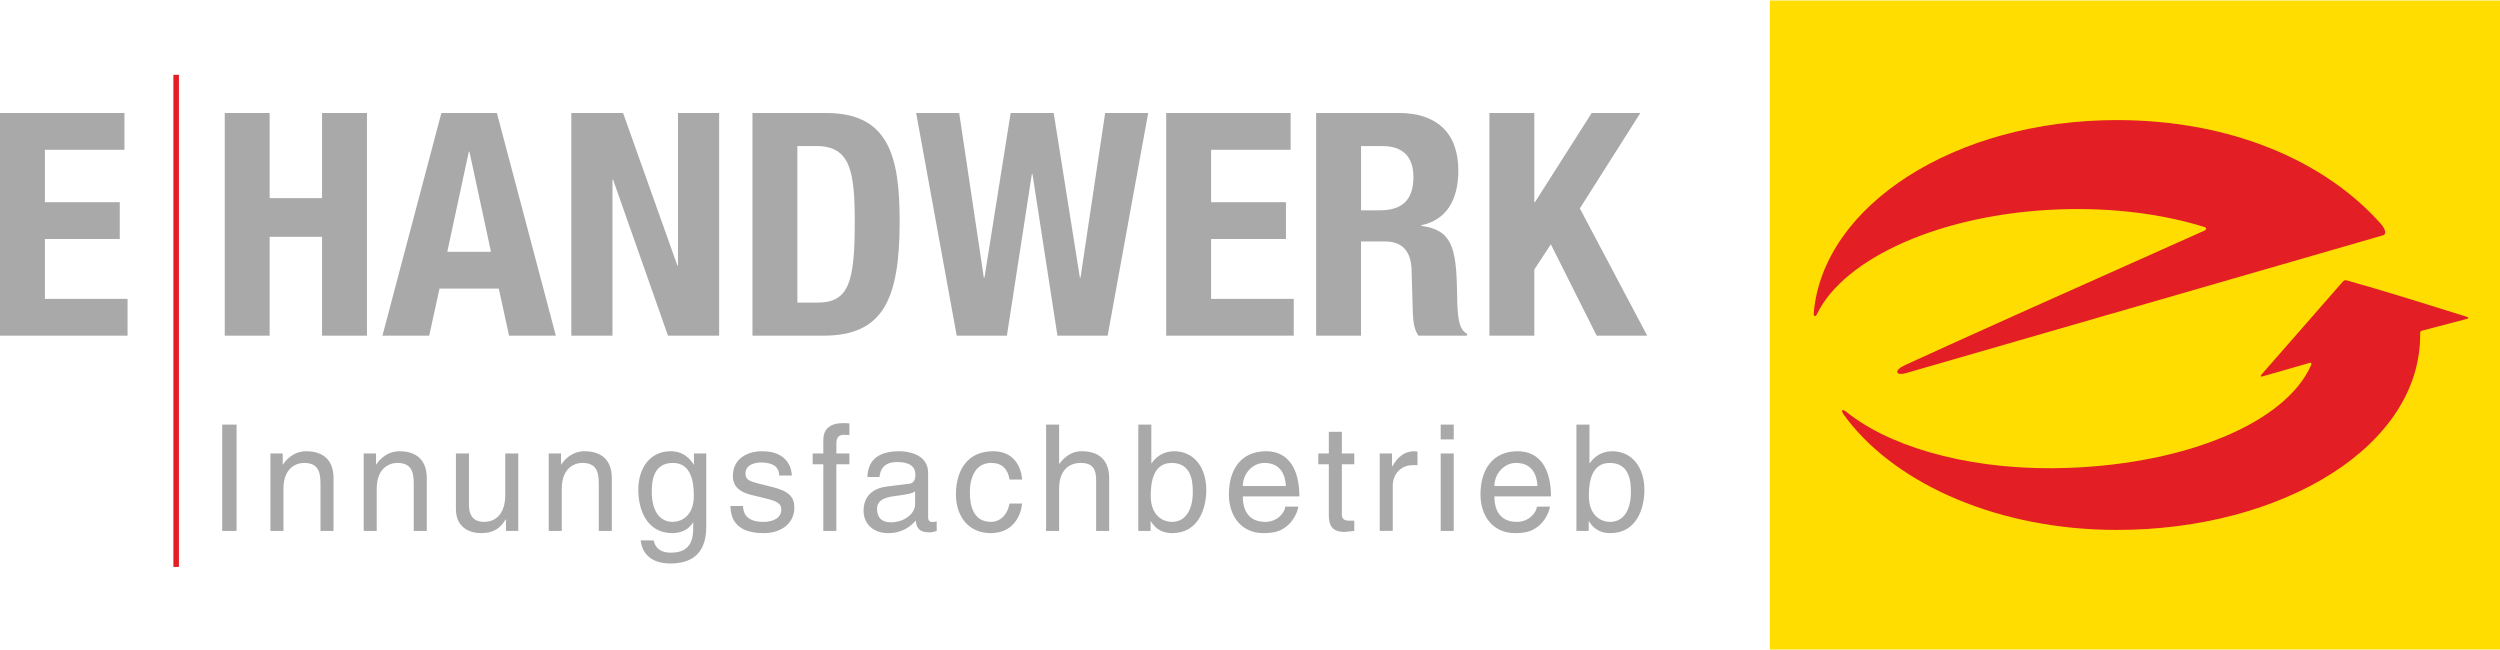 <?xml version="1.0" encoding="UTF-8"?>
<!DOCTYPE svg PUBLIC "-//W3C//DTD SVG 1.1//EN" "http://www.w3.org/Graphics/SVG/1.1/DTD/svg11.dtd">
<!-- Creator: CorelDRAW X7 -->
<svg xmlns="http://www.w3.org/2000/svg" xml:space="preserve" width="250px" height="65px" version="1.1" style="shape-rendering:geometricPrecision; text-rendering:geometricPrecision; image-rendering:optimizeQuality; fill-rule:evenodd; clip-rule:evenodd"
viewBox="0 0 1082082 280910"
 xmlns:xlink="http://www.w3.org/1999/xlink">
 <defs>
  <style type="text/css">
   <![CDATA[
    .str0 {stroke:#E31E24;stroke-width:2401.84}
    .fil0 {fill:none;fill-rule:nonzero}
    .fil2 {fill:darkgray}
    .fil1 {fill:darkgray;fill-rule:nonzero}
    .fil4 {fill:#E31E24;fill-rule:nonzero}
    .fil3 {fill:#FFDD00;fill-rule:nonzero}
   ]]>
  </style>
 </defs>
 <g id="Ebene_x0020_1">
  <line class="fil0 str0" x1="76247" y1="32159" x2="76247" y2= "245175" />
  <polygon class="fil1" points="0,48692 0,145071 55210,145071 55210,129147 19437,129147 19437,103225 51838,103225 51838,87302 19437,87302 19437,64621 53861,64621 53861,48692 "/>
  <polygon class="fil1" points="97278,145073 116715,145073 116715,102283 139395,102283 139395,145073 158834,145073 158834,48693 139395,48693 139395,85546 116715,85546 116715,48693 97278,48693 "/>
  <path class="fil2" d="M165530 145073l20246 0 4456 -20380 25652 0 4452 20380 20250 0 -25515 -96380 -24030 0 -25511 96380zm37391 -79642l270 0 9315 43331 -18901 0 9316 -43331z"/>
  <polygon class="fil1" points="247283,48692 247283,145071 265098,145071 265098,77580 265370,77580 289129,145071 311266,145071 311266,48692 293449,48692 293449,114698 293179,114698 269692,48692 "/>
  <path class="fil2" d="M325692 145073l30644 0c25780,0 33067,-15388 33067,-49540 0,-28345 -4858,-46840 -31853,-46840l-31858 0 0 96380zm19437 -82071l8235 0c14845,0 16602,11201 16602,33067 0,26188 -2700,34695 -16195,34695l-8642 0 0 -67762z"/>
  <polygon class="fil1" points="414089,145073 435820,145073 446620,75146 446892,75146 457692,145073 479423,145073 496974,48693 478343,48693 467679,119964 467407,119964 456070,48693 437442,48693 426103,119964 425833,119964 415168,48693 396538,48693 "/>
  <polygon class="fil1" points="504762,48692 504762,145071 559972,145071 559972,129147 524199,129147 524199,103225 556600,103225 556600,87302 524199,87302 524199,64621 558623,64621 558623,48692 "/>
  <path class="fil2" d="M589097 63000l9180 0c8772,0 13494,4457 13494,13364 0,10395 -5259,14445 -14573,14445l-8101 0 0 -27809zm-19437 82071l19437 0 0 -40767 10394 0c7830,0 11202,4592 11473,12150l542 18494c135,3779 537,7422 2430,10123l21057 0 0 -808c-3643,-1893 -4185,-7151 -4321,-17279 -271,-20381 -2293,-27674 -15523,-29431l0 -265c10937,-2293 16065,-10935 16065,-23760 0,-16465 -9721,-24836 -25651,-24836l-35903 0 0 96379z"/>
  <polygon class="fil1" points="644662,48692 644662,145071 664099,145071 664099,116454 671250,105519 691094,145071 712965,145071 683807,89996 709995,48692 688936,48692 664369,87302 664099,87302 664099,48692 "/>
  <g id="_2822572960128">
   <polygon class="fil3" points="766054,0 1082082,0 1082082,280910 766054,280910 "/>
   <path class="fil4" d="M1047524 143760c808,49131 -59685,85392 -131307,85392 -50543,0 -94421,-19266 -116396,-47512 -606,-779 -1198,-1564 -1773,-2360 -1484,-2134 -586,-2677 1364,-1044 642,506 1297,1014 1970,1512 20050,14881 54683,23980 93726,22567 51629,-1871 94170,-19624 105201,-44453 404,-961 -259,-1113 -259,-1113l-20347 5837c0,0 -2194,834 -642,-919 5867,-6622 25290,-28963 34426,-39357 1235,-1401 1284,-1444 3175,-911 15710,4427 35930,10770 50667,15381 2156,678 291,1063 291,1063l-19087 5006c0,0 -986,126 -1009,911z"/>
   <path class="fil4" d="M785049 135302c3955,-46589 61166,-83541 131167,-83541 49718,0 90070,17854 114023,44601 2015,2251 3087,4736 1145,5294l-2158 623 -204077 58949c-4826,1394 -5494,-1148 -725,-3356 21965,-10165 84552,-38130 129417,-58123 1185,-454 1512,-1323 279,-1714 -17948,-5590 -39586,-8461 -62781,-7622 -50897,1845 -93134,20980 -104887,45309 -560,1225 -1524,1274 -1403,-420z"/>
  </g>
  <path class="fil1" d="M102394 183552l-6218 0 0 46024 6218 0 0 -46024zm41968 23205c0,-9551 -6539,-11666 -11731,-11666 -5769,0 -8910,3910 -10127,5705l-128 0 0 -4745 -5321 0 0 33525 5641 0 0 -18268c0,-9103 5641,-11154 8845,-11154 5513,0 7180,2949 7180,8782l0 20640 5641 0 0 -22819zm40365 0c0,-9551 -6539,-11666 -11730,-11666 -5769,0 -8911,3910 -10128,5705l-128 0 0 -4745 -5321 0 0 33525 5641 0 0 -18268c0,-9103 5641,-11154 8845,-11154 5513,0 7180,2949 7180,8782l0 20640 5641 0 0 -22819zm39597 22819l0 -33525 -5641 0 0 18461c0,4872 -2115,11154 -9231,11154 -3654,0 -6474,-1859 -6474,-7372l0 -22243 -5641 0 0 24102c0,8013 5962,10384 10898,10384 5383,0 8269,-2051 10640,-5960l128 128 0 4871 5321 0zm40494 -22819c0,-9551 -6540,-11666 -11731,-11666 -5769,0 -8911,3910 -10128,5705l-128 0 0 -4745 -5321 0 0 33525 5642 0 0 -18268c0,-9103 5641,-11154 8845,-11154 5513,0 7180,2949 7180,8782l0 20640 5641 0 0 -22819zm17288 5962c0,-4297 449,-12565 9167,-12565 8141,0 9038,8782 9038,14230 0,8911 -5577,11282 -9166,11282 -6153,0 -9039,-5577 -9039,-12947zm23590 -16668l-5321 0 0 4937c-1409,-2051 -4039,-5897 -10128,-5897 -8909,0 -13974,7306 -13974,16729 0,8013 3334,18717 14744,18717 4487,0 7435,-2051 9037,-4743l0 1411c0,3974 193,11795 -9551,11795 -1345,0 -6538,0 -7563,-5321l-5641 0c1089,8909 8846,9999 12820,9999 15513,0 15577,-12051 15577,-16857l0 -30770zm37031 9552c0,-1667 -832,-10512 -12819,-10512 -6602,0 -12692,3332 -12692,10704 0,4615 3076,6988 7755,8141l6540 1602c4806,1219 6666,2116 6666,4807 0,3718 -3654,5321 -7693,5321 -7948,0 -8717,-4230 -8909,-6858l-5449 0c192,4038 1154,11729 14422,11729 7564,0 13270,-4166 13270,-11088 0,-4551 -2436,-7116 -9424,-8846l-5641 -1410c-4358,-1091 -6089,-1731 -6089,-4487 0,-4166 4936,-4744 6667,-4744 7115,0 7885,3525 7949,5641l5447 0zm24917 -4871l0 -4681 -5640 0 0 -4166c0,-2692 897,-3910 3333,-3910 706,0 1602,64 2307,128l0 -5063c-897,-64 -1729,-128 -2564,-128 -5513,0 -8717,2307 -8717,7370l0 5769 -4616 0 0 4681 4616 0 0 28844 5641 0 0 -28844 5640 0zm12996 5511c384,-2563 1281,-6474 7690,-6474 5321,0 7885,1923 7885,5449 0,3334 -1602,3847 -2948,3975l-9295 1153c-9358,1154 -10192,7692 -10192,10513 0,5769 4358,9678 10512,9678 6539,0 9936,-3076 12115,-5447 194,2563 962,5127 5961,5127 1283,0 2115,-384 3078,-641l0 -4102c-641,128 -1347,256 -1859,256 -1155,0 -1859,-576 -1859,-1987l0 -19295c0,-8589 -9744,-9357 -12435,-9357 -8269,0 -13590,3140 -13846,11152l5193 0zm15447 11731c0,4486 -5128,7884 -10384,7884 -4231,0 -6090,-2179 -6090,-5833 0,-4230 4423,-5063 7180,-5447 6986,-899 8397,-1411 9294,-2117l0 5513zm46326 -10640c-448,-5834 -3782,-12243 -12563,-12243 -11090,0 -16089,8268 -16089,18652 0,9680 5577,16794 14999,16794 9807,0 13077,-7499 13653,-12819l-5447 0c-962,5128 -4232,7948 -8013,7948 -7756,0 -9167,-7116 -9167,-12883 0,-5962 2244,-12629 9231,-12629 4743,0 7243,2693 7949,7180l5447 0zm37674 -577c0,-9551 -6539,-11666 -11731,-11666 -5384,0 -8204,3332 -9807,5449l-128 0 0 -16988 -5641 0 0 46024 5641 0 0 -18268c0,-8461 4743,-11154 9359,-11154 5383,0 6666,2949 6666,7500l0 21922 5641 0 0 -22819zm17931 22819l0 -4166 128 0c1153,1859 3524,5127 9229,5127 11411,0 14744,-10704 14744,-18717 0,-9423 -5064,-16729 -13974,-16729 -3910,64 -7244,1667 -9679,5191l-128 0 0 -16730 -5641 0 0 46024 5321 0zm18268 -16857c0,7370 -2885,12947 -9039,12947 -3590,0 -9165,-2371 -9165,-11282 0,-5448 896,-14230 9037,-14230 8717,0 9167,8268 9167,12565zm40044 6345c-192,2500 -3332,6602 -8653,6602 -6474,0 -9744,-4038 -9744,-11024l24488 0c0,-11859 -4745,-19551 -14424,-19551 -11089,0 -16089,8268 -16089,18652 0,9680 5577,16794 15000,16794 5383,0 7564,-1281 9101,-2307 4231,-2820 5770,-7563 5962,-9166l-5641 0zm-18397 -8911c0,-5191 4102,-9999 9295,-9999 6858,0 9038,4808 9359,9999l-18654 0zm48250 -9421l0 -4681 -5383 0 0 -9357 -5641 0 0 9357 -4553 0 0 4681 4553 0 0 22114c0,4039 1216,7179 6794,7179 576,0 2179,-257 4230,-449l0 -4422 -1987 0c-1153,0 -3396,0 -3396,-2630l0 -21792 5383 0zm16648 9357c0,-4871 3334,-8973 8591,-8973l2115 0 0 -5833c-450,-128 -770,-192 -1475,-192 -4230,0 -7180,2627 -9423,6537l-128 0 0 -5577 -5321 0 0 33525 5641 0 0 -19487zm26391 -14038l-5641 0 0 33525 5641 0 0 -33525zm0 -6089l0 -6410 -5641 0 0 6410 5641 0zm36006 29102c-192,2500 -3332,6602 -8653,6602 -6474,0 -9744,-4038 -9744,-11024l24488 0c0,-11859 -4745,-19551 -14424,-19551 -11089,0 -16089,8268 -16089,18652 0,9680 5577,16794 15000,16794 5383,0 7564,-1281 9101,-2307 4231,-2820 5770,-7563 5962,-9166l-5641 0zm-18397 -8911c0,-5191 4103,-9999 9295,-9999 6858,0 9038,4808 9359,9999l-18654 0zm40816 19423l0 -4166 128 0c1152,1859 3524,5127 9229,5127 11410,0 14744,-10704 14744,-18717 0,-9423 -5064,-16729 -13974,-16729 -3910,64 -7244,1667 -9679,5191l-128 0 0 -16730 -5641 0 0 46024 5321 0zm18268 -16857c0,7370 -2885,12947 -9039,12947 -3590,0 -9165,-2371 -9165,-11282 0,-5448 896,-14230 9037,-14230 8717,0 9167,8268 9167,12565z"/>
 </g>
</svg>
